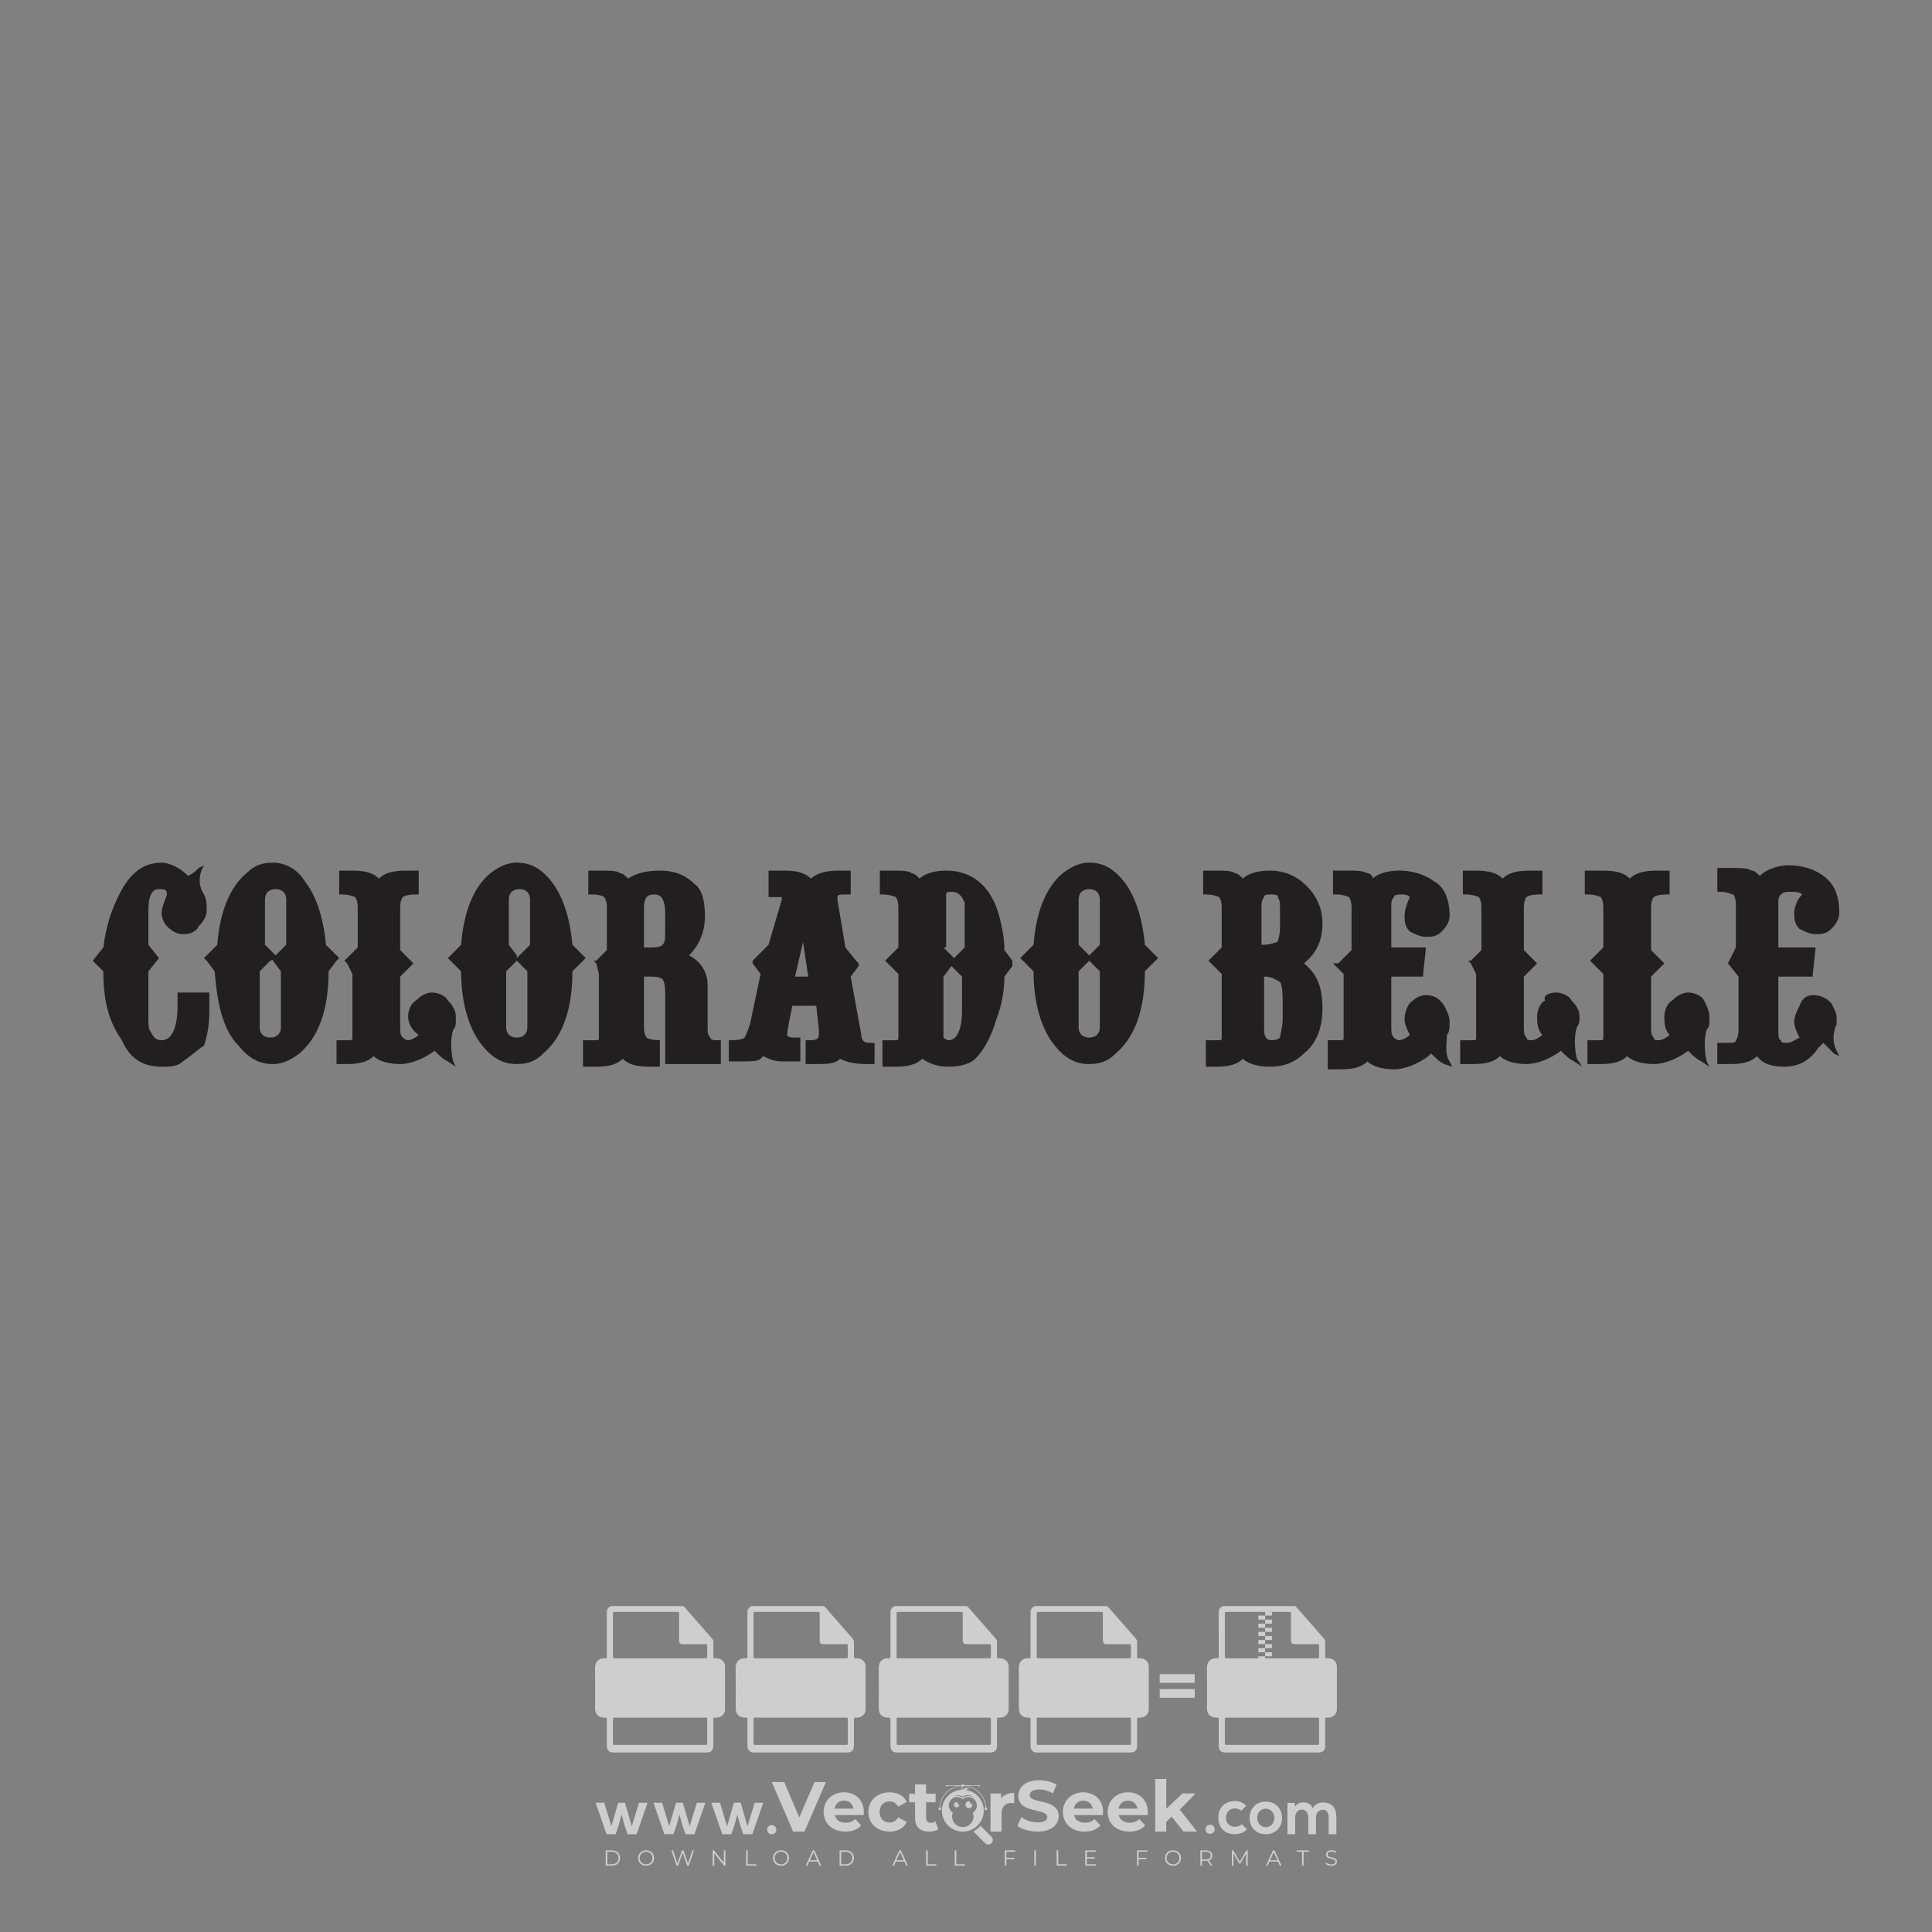 <?xml version="1.0" encoding="iso-8859-1"?>
<!-- Generator: Adobe Illustrator 24.3.0, SVG Export Plug-In . SVG Version: 6.00 Build 0)  -->
<svg version="1.1" id="Layer_1" xmlns="http://www.w3.org/2000/svg" xmlns:xlink="http://www.w3.org/1999/xlink" x="0px" y="0px"
	 viewBox="0 0 500 500" style="enable-background:new 0 0 500 500;" xml:space="preserve">
<rect x="0" y="0" width="500" height="500" fill="#808080" stroke="none"/>
<g id="watermark_1_">
	<g>
		<g id="watermark" style="opacity:0.61;">
			<g>
				<g>
					<g>
						<g>
							<polygon style="fill:#FFFFFF;" points="213.765,461.172 208.204,474.017 205.268,474.017 199.726,461.172 202.938,461.172 
								206.846,470.347 210.81,461.172 							"/>
						</g>
						<g>
							<path style="fill:#FFFFFF;" d="M223.507,469.741h-7.469c0.275,1.23,1.321,1.982,2.826,1.982c1.046,0,1.798-0.312,2.477-0.954
								l1.523,1.651c-0.917,1.046-2.294,1.597-4.074,1.597c-3.413,0-5.634-2.147-5.634-5.083c0-2.954,2.257-5.083,5.267-5.083
								c2.899,0,5.138,1.945,5.138,5.12C223.562,469.191,223.526,469.503,223.507,469.741 M216.002,468.071h4.863
								c-0.202-1.248-1.138-2.055-2.422-2.055C217.139,466.016,216.204,466.805,216.002,468.071"/>
						</g>
						<g>
							<path style="fill:#FFFFFF;" d="M224.735,468.934c0-2.973,2.294-5.083,5.505-5.083c2.074,0,3.707,0.899,4.423,2.514
								l-2.22,1.193c-0.532-0.936-1.321-1.358-2.221-1.358c-1.45,0-2.587,1.009-2.587,2.734c0,1.725,1.138,2.734,2.587,2.734
								c0.899,0,1.688-0.404,2.221-1.358l2.22,1.211c-0.716,1.578-2.349,2.495-4.423,2.495
								C227.029,474.017,224.735,471.907,224.735,468.934"/>
						</g>
						<g>
							<path style="fill:#FFFFFF;" d="M242.828,473.393c-0.587,0.422-1.45,0.624-2.331,0.624c-2.33,0-3.688-1.193-3.688-3.542
								v-4.055h-1.523v-2.202h1.523v-2.404h2.863v2.404h2.459v2.202h-2.459v4.019c0,0.844,0.458,1.303,1.229,1.303
								c0.422,0,0.844-0.128,1.156-0.367L242.828,473.393z"/>
						</g>
					</g>
					<g>
						<path style="fill:#FFFFFF;" d="M262.474,463.997v2.643c-0.238-0.018-0.422-0.037-0.642-0.037
							c-1.578,0-2.624,0.862-2.624,2.753v4.661h-2.863v-9.873h2.734v1.303C259.776,464.493,260.951,463.997,262.474,463.997"/>
					</g>
					<g>
						<path style="fill:#FFFFFF;" d="M263.299,472.53l1.009-2.239c1.083,0.789,2.697,1.339,4.239,1.339
							c1.762,0,2.477-0.587,2.477-1.376c0-2.404-7.469-0.752-7.469-5.524c0-2.184,1.762-4,5.413-4c1.615,0,3.267,0.385,4.459,1.138
							l-0.918,2.257c-1.193-0.679-2.422-1.009-3.56-1.009c-1.761,0-2.44,0.66-2.44,1.468c0,2.367,7.468,0.734,7.468,5.45
							c0,2.147-1.78,3.982-5.45,3.982C266.492,474.017,264.437,473.411,263.299,472.53"/>
					</g>
					<g>
						<path style="fill:#FFFFFF;" d="M285.428,469.741h-7.469c0.275,1.23,1.321,1.982,2.826,1.982c1.046,0,1.798-0.312,2.477-0.954
							l1.523,1.651c-0.918,1.046-2.294,1.597-4.074,1.597c-3.413,0-5.634-2.147-5.634-5.083c0-2.954,2.257-5.083,5.267-5.083
							c2.9,0,5.138,1.945,5.138,5.12C285.484,469.191,285.447,469.503,285.428,469.741 M277.923,468.071h4.863
							c-0.202-1.248-1.138-2.055-2.422-2.055C279.061,466.016,278.125,466.805,277.923,468.071"/>
					</g>
					<g>
						<path style="fill:#FFFFFF;" d="M297.007,469.741h-7.469c0.275,1.23,1.321,1.982,2.826,1.982c1.046,0,1.798-0.312,2.477-0.954
							l1.523,1.651c-0.918,1.046-2.294,1.597-4.074,1.597c-3.413,0-5.634-2.147-5.634-5.083c0-2.954,2.257-5.083,5.267-5.083
							c2.899,0,5.138,1.945,5.138,5.12C297.062,469.191,297.025,469.503,297.007,469.741 M289.501,468.071h4.863
							c-0.202-1.248-1.138-2.055-2.422-2.055C290.639,466.016,289.703,466.805,289.501,468.071"/>
					</g>
					<g>
						<polygon style="fill:#FFFFFF;" points="303.208,470.145 301.831,471.503 301.831,474.017 298.969,474.017 298.969,460.401 
							301.831,460.401 301.831,468.108 306.016,464.144 309.429,464.144 305.318,468.328 309.796,474.017 306.327,474.017 						"/>
					</g>
					<g>
						<path style="fill:#FFFFFF;" d="M256.601,475.359L256.601,475.359l-2.86-2.86c-0.435,0.508-0.953,0.943-1.534,1.284
							c-0.092,0.069-0.186,0.136-0.283,0.199l3.027,3.027c0.456,0.456,1.195,0.456,1.65,0
							C257.057,476.554,257.057,475.815,256.601,475.359"/>
					</g>
					<g>
						<path style="fill:#FFFFFF;" d="M249.984,463.244c0.221-0.173,0.495-0.281,0.797-0.281c0.042,0,0.083,0.002,0.124,0.006
							c-0.214-0.156-0.478-0.249-0.764-0.249c-0.395,0-0.744,0.18-0.981,0.458c-0.051,0-0.1,0.006-0.151,0.008
							c0.039-0.077,0.064-0.162,0.064-0.255c0-0.234-0.143-0.434-0.346-0.519c0.087,0.126,0.138,0.279,0.138,0.445
							c0,0.122-0.031,0.237-0.081,0.341c-2.811,0.201-5.03,2.539-5.03,5.4c0,2.993,2.426,5.42,5.42,5.42
							c2.993,0,5.42-2.426,5.42-5.42C254.595,465.879,252.593,463.635,249.984,463.244 M247.983,464.656
							c0.435,0,0.844,0.112,1.199,0.309c0.374-0.245,0.82-0.387,1.299-0.387c0.711,0,1.348,0.312,1.784,0.806
							c-0.435-0.379-1.004-0.61-1.627-0.61c-0.449,0-0.87,0.12-1.234,0.329c-0.079,0.046-0.156,0.096-0.229,0.15
							c-0.065-0.048-0.133-0.093-0.204-0.134c-0.369-0.219-0.8-0.344-1.26-0.344c-0.3,0-0.588,0.054-0.854,0.152
							C247.196,464.754,247.578,464.656,247.983,464.656 M251.772,469.098c0.115,0.305,0.181,0.634,0.181,0.979
							c0,1.534-1.244,2.777-2.778,2.777c-1.534,0-2.777-1.243-2.777-2.777c0-0.345,0.066-0.674,0.181-0.979
							c-0.62-0.382-1.035-1.064-1.035-1.846c0-1.197,0.971-2.168,2.168-2.168c0.565,0,1.078,0.218,1.463,0.572
							c0.386-0.354,0.899-0.572,1.464-0.572c1.197,0,2.168,0.971,2.168,2.168C252.807,468.034,252.392,468.716,251.772,469.098"/>
					</g>
					<g>
						<path style="fill:#FFFFFF;" d="M251.666,467.061c0,0.497-0.404,0.901-0.901,0.901c-0.497,0-0.901-0.404-0.901-0.901
							s0.404-0.901,0.901-0.901c0.101,0,0.197,0.017,0.287,0.047c-0.03,0.062-0.045,0.132-0.045,0.204
							c0,0.273,0.221,0.494,0.494,0.494c0.05,0,0.099-0.008,0.146-0.022C251.66,466.941,251.666,467,251.666,467.061"/>
					</g>
					<g>
						<path style="fill:#FFFFFF;" d="M248.255,467.061c0,0.376-0.305,0.681-0.681,0.681c-0.376,0-0.681-0.305-0.681-0.681
							s0.305-0.681,0.681-0.681c0.076,0,0.149,0.013,0.217,0.035c-0.023,0.047-0.034,0.1-0.034,0.155
							c0,0.206,0.167,0.374,0.374,0.374c0.038,0,0.075-0.006,0.11-0.017C248.25,466.97,248.255,467.015,248.255,467.061"/>
					</g>
					<g>
						<g>
							<g>
								<rect x="242.908" y="467.83" style="fill:#FFFFFF;" width="0.616" height="0.616"/>
							</g>
							<g>
								<rect x="254.827" y="467.83" style="fill:#FFFFFF;" width="0.616" height="0.616"/>
							</g>
							<g>
								<path style="fill:#FFFFFF;" d="M255.205,468.082h-0.14c0-3.248-2.642-5.89-5.89-5.89c-3.248,0-5.89,2.642-5.89,5.89h-0.14
									c0-1.611,0.627-3.125,1.766-4.264c1.139-1.139,2.653-1.766,4.264-1.766c1.611,0,3.125,0.627,4.264,1.766
									C254.578,464.957,255.205,466.471,255.205,468.082"/>
							</g>
						</g>
						<g>
							<rect x="248.868" y="461.814" style="fill:#FFFFFF;" width="0.616" height="0.616"/>
						</g>
						<g>
							<rect x="244.95" y="462.052" style="fill:#FFFFFF;" width="8.45" height="0.14"/>
						</g>
						<g>
							<path style="fill:#FFFFFF;" d="M245.174,462.15c0,0.108-0.088,0.196-0.196,0.196c-0.108,0-0.196-0.088-0.196-0.196
								c0-0.108,0.088-0.196,0.196-0.196C245.086,461.954,245.174,462.042,245.174,462.15"/>
						</g>
						<g>
							<path style="fill:#FFFFFF;" d="M253.596,462.15c0,0.108-0.088,0.196-0.196,0.196c-0.108,0-0.196-0.088-0.196-0.196
								c0-0.108,0.088-0.196,0.196-0.196C253.509,461.954,253.596,462.042,253.596,462.15"/>
						</g>
					</g>
				</g>
				<g>
					<path style="fill:#FFFFFF;" d="M314.356,473.409c0,1.559-2.364,1.559-2.364,0C311.993,471.851,314.356,471.851,314.356,473.409
						z"/>
				</g>
				<g>
					<g>
						<g>
							<path style="fill:#FFFFFF;" d="M161.739,466.549l1.772,6.088l1.855-6.088h2.215l-2.823,8.14h-2.33l-0.837-2.396l-0.722-2.708
								l-0.722,2.708l-0.837,2.396h-2.33l-2.839-8.14h2.231l1.855,6.088l1.756-6.088H161.739z"/>
						</g>
						<g>
							<path style="fill:#FFFFFF;" d="M176.713,466.549l1.772,6.088l1.855-6.088h2.215l-2.823,8.14h-2.33l-0.837-2.396l-0.722-2.708
								l-0.722,2.708l-0.837,2.396h-2.33l-2.839-8.14h2.231l1.855,6.088l1.756-6.088H176.713z"/>
						</g>
						<g>
							<path style="fill:#FFFFFF;" d="M191.687,466.549l1.772,6.088l1.855-6.088h2.215l-2.823,8.14h-2.33l-0.837-2.396l-0.722-2.708
								l-0.722,2.708l-0.837,2.396h-2.33l-2.839-8.14h2.231l1.855,6.088l1.756-6.088H191.687z"/>
						</g>
					</g>
					<g>
						<path style="fill:#FFFFFF;" d="M200.908,473.52c0,1.559-2.364,1.559-2.364,0C198.545,471.962,200.908,471.962,200.908,473.52z
							"/>
					</g>
					<g>
						<path style="fill:#FFFFFF;" d="M322.71,473.409c-0.935,0.919-1.919,1.28-3.117,1.28c-2.346,0-4.3-1.411-4.3-4.282
							s1.953-4.284,4.3-4.284c1.149,0,2.035,0.329,2.921,1.199l-1.264,1.329c-0.476-0.428-1.066-0.64-1.623-0.64
							c-1.346,0-2.33,0.985-2.33,2.396c0,1.542,1.05,2.362,2.297,2.362c0.64,0,1.28-0.18,1.772-0.672L322.71,473.409z"/>
					</g>
					<g>
						<path style="fill:#FFFFFF;" d="M331.805,470.472c0,2.33-1.591,4.217-4.217,4.217c-2.626,0-4.201-1.887-4.201-4.217
							c0-2.314,1.609-4.217,4.185-4.217C330.149,466.255,331.805,468.158,331.805,470.472z M325.389,470.472
							c0,1.231,0.739,2.38,2.199,2.38c1.46,0,2.199-1.149,2.199-2.38c0-1.215-0.854-2.396-2.199-2.396
							C326.144,468.077,325.389,469.258,325.389,470.472z"/>
					</g>
					<g>
						<path style="fill:#FFFFFF;" d="M338.572,474.689v-4.332c0-1.068-0.559-2.035-1.658-2.035c-1.082,0-1.722,0.967-1.722,2.035
							v4.332h-2.003v-8.107h1.855l0.148,0.985c0.426-0.82,1.362-1.116,2.133-1.116c0.969,0,1.937,0.394,2.396,1.51
							c0.723-1.149,1.658-1.478,2.708-1.478c2.297,0,3.43,1.412,3.43,3.84v4.365h-2.003v-4.365c0-1.066-0.442-1.97-1.526-1.97
							c-1.082,0-1.756,0.935-1.756,2.003v4.332H338.572z"/>
					</g>
				</g>
			</g>
		</g>
		<g style="opacity:0.61;">
			<g>
				<g>
					<path style="fill:#FFFFFF;" d="M345.988,431.299c-0.006-1.224-0.959-2.121-2.189-2.14c-0.924-0.014-0.832,0.12-0.834-0.867
						c-0.003-1.097-0.007-2.194,0.003-3.292c0.003-0.379-0.112-0.691-0.362-0.976c-2.342-2.668-4.678-5.342-7.019-8.011
						c-0.12-0.137-0.275-0.244-0.414-0.366c-6.214,0-12.427,0-18.641,0c-0.794,0.293-1.14,0.868-1.138,1.709
						c0.01,3.748,0.004,7.496,0.004,11.243c0,0.556-0.003,0.589-0.55,0.551c-1.497-0.102-2.516,0.986-2.497,2.492
						c0.044,3.476,0.013,6.953,0.014,10.429c0.001,1.58,0.867,2.443,2.45,2.449c0.582,0.002,0.582,0.002,0.582,0.6
						c0,2.219-0.001,4.438,0.001,6.657c0.001,1.192,0.58,1.771,1.768,1.771c8.013,0.001,16.027,0.001,24.04,0
						c1.168,0,1.755-0.583,1.757-1.745c0.002-2.256,0-4.512,0.001-6.768c0-0.512,0.002-0.511,0.52-0.515
						c0.271-0.002,0.541,0.008,0.809-0.058c0.996-0.246,1.69-1.044,1.694-2.069C346.003,438.696,346.005,434.997,345.988,431.299z
						 M317.537,417.162c5.337,0,10.674,0,16.01,0c0.548,0,0.554,0.007,0.554,0.561c0.001,2.243-0.001,4.486,0.001,6.73
						c0.001,0.811,0.249,1.059,1.06,1.059c1.91,0.001,3.821,0,5.731,0.001c0.458,0,0.479,0.021,0.481,0.483
						c0.003,0.887,0.002,1.775,0,2.662c-0.001,0.477-0.024,0.498-0.504,0.499c-3.895,0.001-7.79,0-11.684,0
						c-3.882,0-7.765,0-11.647,0c-0.55,0-0.552-0.001-0.552-0.561c-0.001-3.624-0.001-7.247,0-10.871
						C316.987,417.166,316.991,417.162,317.537,417.162z M340.822,451.579c-3.883,0.001-7.766,0-11.65,0c-3.871,0-7.742,0-11.613,0
						c-0.572,0-0.574-0.002-0.574-0.579c-0.001-1.997-0.001-3.994,0.001-5.991c0-0.464,0.023-0.486,0.478-0.487
						c7.803-0.001,15.607-0.001,23.41,0c0.478,0,0.499,0.02,0.499,0.503c0.002,1.997,0.001,3.994,0,5.991
						C341.375,451.574,341.37,451.579,340.822,451.579z"/>
				</g>
				<g>
					<g>
						<rect x="327.418" y="417.053" style="fill:#FFFFFF;" width="1.757" height="1.054"/>
					</g>
					<g>
						<rect x="325.662" y="418.107" style="fill:#FFFFFF;" width="1.757" height="1.054"/>
					</g>
					<g>
						<rect x="327.418" y="419.161" style="fill:#FFFFFF;" width="1.757" height="1.054"/>
					</g>
					<g>
						<rect x="325.662" y="420.215" style="fill:#FFFFFF;" width="1.757" height="1.054"/>
					</g>
					<g>
						<rect x="327.418" y="421.269" style="fill:#FFFFFF;" width="1.757" height="1.054"/>
					</g>
					<g>
						<rect x="325.662" y="422.323" style="fill:#FFFFFF;" width="1.757" height="1.054"/>
					</g>
					<g>
						<rect x="327.418" y="423.378" style="fill:#FFFFFF;" width="1.757" height="1.054"/>
					</g>
					<g>
						<rect x="325.662" y="424.432" style="fill:#FFFFFF;" width="1.757" height="1.054"/>
					</g>
					<g>
						<rect x="327.418" y="425.486" style="fill:#FFFFFF;" width="1.757" height="1.054"/>
					</g>
					<g>
						<rect x="325.662" y="426.54" style="fill:#FFFFFF;" width="1.757" height="1.054"/>
					</g>
					<g>
						<rect x="327.418" y="427.594" style="fill:#FFFFFF;" width="1.757" height="1.054"/>
					</g>
					<g>
						<rect x="325.662" y="428.648" style="fill:#FFFFFF;" width="1.757" height="1.054"/>
					</g>
				</g>
			</g>
			<g>
				<path style="fill:#FFFFFF;" d="M187.637,431.299c-0.006-1.224-0.959-2.121-2.189-2.14c-0.924-0.014-0.832,0.12-0.834-0.867
					c-0.003-1.097-0.007-2.194,0.003-3.292c0.003-0.379-0.112-0.691-0.362-0.976c-2.342-2.668-4.678-5.342-7.019-8.011
					c-0.12-0.137-0.275-0.244-0.414-0.366c-6.214,0-12.427,0-18.641,0c-0.794,0.293-1.14,0.868-1.138,1.709
					c0.01,3.748,0.004,7.496,0.004,11.243c0,0.556-0.003,0.589-0.55,0.551c-1.497-0.102-2.516,0.986-2.497,2.492
					c0.044,3.476,0.013,6.953,0.014,10.429c0.001,1.58,0.867,2.443,2.45,2.449c0.582,0.002,0.582,0.002,0.582,0.6
					c0,2.219-0.001,4.438,0.001,6.657c0.001,1.192,0.58,1.771,1.768,1.771c8.013,0.001,16.027,0.001,24.04,0
					c1.168,0,1.755-0.583,1.757-1.745c0.002-2.256,0-4.512,0.001-6.768c0-0.512,0.002-0.511,0.52-0.515
					c0.271-0.002,0.541,0.008,0.809-0.058c0.996-0.246,1.69-1.044,1.694-2.069C187.652,438.696,187.655,434.997,187.637,431.299z
					 M159.187,417.162c5.337,0,10.674,0,16.01,0c0.548,0,0.554,0.007,0.554,0.561c0.001,2.243-0.001,4.486,0.001,6.73
					c0.001,0.811,0.249,1.059,1.06,1.059c1.91,0.001,3.821,0,5.731,0.001c0.458,0,0.479,0.021,0.481,0.483
					c0.003,0.887,0.002,1.775,0,2.662c-0.001,0.477-0.024,0.498-0.504,0.499c-3.895,0.001-7.79,0-11.684,0
					c-3.882,0-7.765,0-11.647,0c-0.55,0-0.552-0.001-0.552-0.561c-0.001-3.624-0.001-7.247,0-10.871
					C158.636,417.166,158.64,417.162,159.187,417.162z M182.472,451.579c-3.883,0.001-7.766,0-11.65,0c-3.871,0-7.742,0-11.613,0
					c-0.572,0-0.574-0.002-0.574-0.579c-0.001-1.997-0.001-3.994,0.001-5.991c0-0.464,0.023-0.486,0.478-0.487
					c7.803-0.001,15.607-0.001,23.41,0c0.478,0,0.499,0.02,0.499,0.503c0.002,1.997,0.001,3.994,0,5.991
					C183.024,451.574,183.019,451.579,182.472,451.579z"/>
			</g>
			<g>
				<path style="fill:#FFFFFF;" d="M159.779,440.669v-7.897h2.779c0.375,0,0.726,0.061,1.053,0.182
					c0.327,0.121,0.612,0.292,0.855,0.513c0.242,0.221,0.434,0.483,0.573,0.789c0.14,0.305,0.21,0.642,0.21,1.009
					c0,0.375-0.07,0.715-0.21,1.02c-0.14,0.305-0.331,0.568-0.573,0.789c-0.243,0.221-0.528,0.392-0.855,0.513
					c-0.327,0.121-0.678,0.182-1.053,0.182h-1.29v2.901H159.779z M162.58,436.356c0.39,0,0.684-0.111,0.882-0.331
					c0.199-0.22,0.298-0.474,0.298-0.761c0-0.14-0.024-0.276-0.072-0.408c-0.048-0.132-0.121-0.248-0.221-0.347
					c-0.099-0.099-0.223-0.178-0.37-0.237c-0.147-0.059-0.32-0.089-0.518-0.089h-1.312v2.173H162.58z"/>
				<path style="fill:#FFFFFF;" d="M166.308,432.771h1.731l3.177,5.294h0.088l-0.088-1.522v-3.772h1.478v7.897h-1.566l-3.353-5.592
					h-0.088l0.088,1.522v4.07h-1.467V432.771z"/>
				<path style="fill:#FFFFFF;" d="M177.922,436.334h3.872c0.022,0.089,0.04,0.195,0.055,0.32c0.014,0.125,0.022,0.25,0.022,0.375
					c0,0.507-0.077,0.985-0.231,1.434c-0.154,0.449-0.397,0.849-0.728,1.202c-0.353,0.375-0.776,0.666-1.268,0.871
					c-0.493,0.206-1.055,0.309-1.688,0.309c-0.574,0-1.114-0.103-1.622-0.309c-0.507-0.206-0.948-0.492-1.323-0.86
					c-0.375-0.367-0.673-0.803-0.894-1.307c-0.221-0.504-0.331-1.053-0.331-1.649c0-0.595,0.11-1.145,0.331-1.649
					c0.221-0.504,0.518-0.939,0.894-1.307c0.375-0.367,0.816-0.654,1.323-0.86c0.507-0.206,1.048-0.309,1.622-0.309
					c0.64,0,1.211,0.11,1.715,0.331c0.504,0.221,0.935,0.526,1.296,0.915l-1.025,1.004c-0.258-0.272-0.544-0.48-0.861-0.623
					c-0.316-0.143-0.695-0.215-1.136-0.215c-0.361,0-0.703,0.065-1.026,0.193c-0.324,0.129-0.607,0.311-0.85,0.546
					c-0.242,0.235-0.436,0.52-0.579,0.855c-0.143,0.335-0.215,0.708-0.215,1.119c0,0.412,0.072,0.785,0.215,1.12
					c0.143,0.335,0.338,0.62,0.584,0.855c0.246,0.235,0.531,0.418,0.855,0.546c0.323,0.129,0.669,0.193,1.037,0.193
					c0.419,0,0.773-0.061,1.064-0.182c0.29-0.121,0.538-0.278,0.744-0.469c0.148-0.132,0.275-0.3,0.381-0.502
					c0.106-0.202,0.189-0.428,0.248-0.678h-2.482V436.334z"/>
			</g>
			<g>
				<path style="fill:#FFFFFF;" d="M224.019,431.299c-0.006-1.224-0.959-2.121-2.189-2.14c-0.924-0.014-0.832,0.12-0.834-0.867
					c-0.003-1.097-0.007-2.194,0.003-3.292c0.003-0.379-0.112-0.691-0.362-0.976c-2.342-2.668-4.678-5.342-7.019-8.011
					c-0.12-0.137-0.275-0.244-0.414-0.366c-6.214,0-12.427,0-18.641,0c-0.794,0.293-1.14,0.868-1.138,1.709
					c0.01,3.748,0.004,7.496,0.004,11.243c0,0.556-0.003,0.589-0.55,0.551c-1.497-0.102-2.516,0.986-2.497,2.492
					c0.044,3.476,0.013,6.953,0.014,10.429c0.001,1.58,0.867,2.443,2.45,2.449c0.582,0.002,0.582,0.002,0.582,0.6
					c0,2.219-0.001,4.438,0.001,6.657c0.001,1.192,0.58,1.771,1.768,1.771c8.013,0.001,16.027,0.001,24.04,0
					c1.168,0,1.755-0.583,1.757-1.745c0.002-2.256,0-4.512,0.001-6.768c0-0.512,0.002-0.511,0.52-0.515
					c0.271-0.002,0.541,0.008,0.809-0.058c0.997-0.246,1.69-1.044,1.694-2.069C224.034,438.696,224.036,434.997,224.019,431.299z
					 M195.568,417.162c5.337,0,10.674,0,16.01,0c0.548,0,0.554,0.007,0.554,0.561c0.001,2.243-0.001,4.486,0.001,6.73
					c0.001,0.811,0.249,1.059,1.06,1.059c1.91,0.001,3.821,0,5.731,0.001c0.458,0,0.479,0.021,0.481,0.483
					c0.003,0.887,0.002,1.775,0,2.662c-0.001,0.477-0.024,0.498-0.504,0.499c-3.895,0.001-7.79,0-11.684,0
					c-3.882,0-7.765,0-11.647,0c-0.55,0-0.552-0.001-0.552-0.561c-0.001-3.624-0.001-7.247,0-10.871
					C195.018,417.166,195.022,417.162,195.568,417.162z M218.854,451.579c-3.883,0.001-7.766,0-11.65,0c-3.871,0-7.742,0-11.613,0
					c-0.572,0-0.574-0.002-0.574-0.579c-0.001-1.997-0.001-3.994,0.001-5.991c0-0.464,0.023-0.486,0.478-0.487
					c7.803-0.001,15.607-0.001,23.41,0c0.478,0,0.499,0.02,0.499,0.503c0.002,1.997,0.001,3.994,0,5.991
					C219.406,451.574,219.401,451.579,218.854,451.579z"/>
			</g>
			<g>
				<path style="fill:#FFFFFF;" d="M205.111,432.771h1.699l2.967,7.897h-1.644l-0.651-1.886h-3.044l-0.651,1.886h-1.643
					L205.111,432.771z M206.997,437.415l-0.706-1.974l-0.287-0.96h-0.088l-0.287,0.96l-0.706,1.974H206.997z"/>
				<path style="fill:#FFFFFF;" d="M211.331,434.536c-0.125,0-0.245-0.024-0.359-0.072c-0.114-0.048-0.213-0.114-0.298-0.199
					c-0.084-0.084-0.151-0.182-0.198-0.292c-0.048-0.11-0.072-0.232-0.072-0.364s0.024-0.254,0.072-0.364
					c0.048-0.11,0.114-0.208,0.198-0.292c0.084-0.084,0.184-0.151,0.298-0.198c0.114-0.048,0.233-0.072,0.359-0.072
					c0.257,0,0.478,0.09,0.662,0.27c0.184,0.181,0.276,0.399,0.276,0.656s-0.092,0.476-0.276,0.656
					C211.809,434.446,211.589,434.536,211.331,434.536z M210.615,440.669v-5.404h1.445v5.404H210.615z"/>
			</g>
			<g>
				<path style="fill:#FFFFFF;" d="M261.044,431.299c-0.006-1.224-0.959-2.121-2.189-2.14c-0.924-0.014-0.832,0.12-0.834-0.867
					c-0.003-1.097-0.007-2.194,0.003-3.292c0.003-0.379-0.112-0.691-0.362-0.976c-2.342-2.668-4.678-5.342-7.019-8.011
					c-0.12-0.137-0.275-0.244-0.414-0.366c-6.214,0-12.427,0-18.641,0c-0.794,0.293-1.14,0.868-1.138,1.709
					c0.01,3.748,0.004,7.496,0.004,11.243c0,0.556-0.003,0.589-0.55,0.551c-1.497-0.102-2.516,0.986-2.497,2.492
					c0.044,3.476,0.013,6.953,0.014,10.429c0.001,1.58,0.867,2.443,2.45,2.449c0.582,0.002,0.582,0.002,0.582,0.6
					c0,2.219-0.001,4.438,0.001,6.657c0.001,1.192,0.58,1.771,1.768,1.771c8.013,0.001,16.027,0.001,24.04,0
					c1.168,0,1.755-0.583,1.757-1.745c0.002-2.256,0-4.512,0.001-6.768c0-0.512,0.002-0.511,0.52-0.515
					c0.271-0.002,0.541,0.008,0.809-0.058c0.996-0.246,1.69-1.044,1.694-2.069C261.059,438.696,261.061,434.997,261.044,431.299z
					 M232.593,417.162c5.337,0,10.674,0,16.01,0c0.548,0,0.554,0.007,0.554,0.561c0.001,2.243-0.001,4.486,0.001,6.73
					c0.001,0.811,0.249,1.059,1.06,1.059c1.91,0.001,3.821,0,5.731,0.001c0.458,0,0.479,0.021,0.481,0.483
					c0.003,0.887,0.002,1.775,0,2.662c-0.001,0.477-0.024,0.498-0.504,0.499c-3.895,0.001-7.79,0-11.684,0
					c-3.882,0-7.765,0-11.647,0c-0.55,0-0.552-0.001-0.552-0.561c-0.001-3.624-0.001-7.247,0-10.871
					C232.042,417.166,232.047,417.162,232.593,417.162z M255.878,451.579c-3.883,0.001-7.766,0-11.65,0c-3.871,0-7.742,0-11.613,0
					c-0.572,0-0.574-0.002-0.574-0.579c-0.001-1.997-0.001-3.994,0.001-5.991c0-0.464,0.023-0.486,0.478-0.487
					c7.803-0.001,15.607-0.001,23.41,0c0.478,0,0.499,0.02,0.499,0.503c0.002,1.997,0.001,3.994,0,5.991
					C256.431,451.574,256.426,451.579,255.878,451.579z"/>
			</g>
			<g>
				<path style="fill:#FFFFFF;" d="M236.361,440.845c-0.338,0-0.662-0.048-0.971-0.143c-0.309-0.095-0.592-0.239-0.849-0.43
					c-0.257-0.191-0.481-0.425-0.673-0.7c-0.191-0.276-0.342-0.597-0.452-0.965l1.401-0.551c0.103,0.397,0.283,0.726,0.54,0.987
					c0.257,0.261,0.596,0.392,1.015,0.392c0.154,0,0.303-0.02,0.447-0.061c0.143-0.04,0.272-0.099,0.386-0.176
					s0.204-0.175,0.27-0.292c0.066-0.118,0.099-0.254,0.099-0.408c0-0.147-0.026-0.279-0.077-0.397
					c-0.051-0.117-0.138-0.227-0.259-0.331c-0.121-0.103-0.28-0.202-0.475-0.298c-0.195-0.095-0.435-0.195-0.722-0.298l-0.485-0.176
					c-0.213-0.073-0.429-0.173-0.645-0.298c-0.217-0.125-0.413-0.276-0.59-0.452c-0.177-0.176-0.322-0.384-0.436-0.623
					c-0.114-0.239-0.171-0.509-0.171-0.81c0-0.309,0.06-0.597,0.182-0.866c0.121-0.268,0.294-0.503,0.518-0.706
					c0.224-0.202,0.492-0.36,0.805-0.474s0.66-0.171,1.042-0.171c0.397,0,0.74,0.053,1.031,0.16
					c0.291,0.107,0.537,0.243,0.739,0.408c0.202,0.165,0.366,0.348,0.491,0.546c0.125,0.199,0.217,0.386,0.276,0.563l-1.312,0.551
					c-0.074-0.221-0.208-0.419-0.402-0.596c-0.195-0.176-0.462-0.265-0.8-0.265c-0.324,0-0.592,0.075-0.805,0.226
					c-0.213,0.151-0.32,0.348-0.32,0.59c0,0.235,0.103,0.436,0.309,0.601c0.206,0.165,0.533,0.325,0.982,0.48l0.497,0.165
					c0.316,0.111,0.605,0.237,0.866,0.381c0.261,0.143,0.485,0.314,0.673,0.513c0.187,0.199,0.331,0.425,0.43,0.678
					c0.1,0.254,0.149,0.546,0.149,0.877c0,0.412-0.083,0.767-0.248,1.064c-0.165,0.298-0.377,0.542-0.634,0.734
					c-0.258,0.191-0.548,0.335-0.872,0.43C236.986,440.797,236.67,440.845,236.361,440.845z"/>
				<path style="fill:#FFFFFF;" d="M239.516,432.771h1.61l1.633,4.754l0.287,1.015h0.088l0.309-1.015l1.699-4.754h1.61l-2.879,7.897
					h-1.566L239.516,432.771z"/>
				<path style="fill:#FFFFFF;" d="M251.097,436.334h3.871c0.022,0.089,0.04,0.195,0.055,0.32c0.015,0.125,0.023,0.25,0.023,0.375
					c0,0.507-0.078,0.985-0.232,1.434c-0.154,0.449-0.397,0.849-0.728,1.202c-0.353,0.375-0.775,0.666-1.268,0.871
					c-0.493,0.206-1.055,0.309-1.688,0.309c-0.574,0-1.114-0.103-1.621-0.309c-0.507-0.206-0.949-0.492-1.324-0.86
					c-0.375-0.367-0.673-0.803-0.894-1.307c-0.22-0.504-0.331-1.053-0.331-1.649c0-0.595,0.11-1.145,0.331-1.649
					c0.221-0.504,0.518-0.939,0.894-1.307c0.375-0.367,0.816-0.654,1.324-0.86c0.507-0.206,1.047-0.309,1.621-0.309
					c0.64,0,1.211,0.11,1.715,0.331c0.504,0.221,0.936,0.526,1.296,0.915l-1.026,1.004c-0.257-0.272-0.544-0.48-0.861-0.623
					c-0.316-0.143-0.694-0.215-1.136-0.215c-0.36,0-0.702,0.065-1.026,0.193c-0.323,0.129-0.607,0.311-0.849,0.546
					c-0.243,0.235-0.436,0.52-0.579,0.855c-0.143,0.335-0.215,0.708-0.215,1.119c0,0.412,0.072,0.785,0.215,1.12
					c0.143,0.335,0.338,0.62,0.585,0.855c0.246,0.235,0.531,0.418,0.854,0.546c0.324,0.129,0.669,0.193,1.037,0.193
					c0.419,0,0.774-0.061,1.064-0.182c0.29-0.121,0.539-0.278,0.745-0.469c0.147-0.132,0.274-0.3,0.38-0.502
					c0.107-0.202,0.189-0.428,0.248-0.678h-2.482V436.334z"/>
			</g>
			<g>
				<path style="fill:#FFFFFF;" d="M297.3,431.299c-0.006-1.224-0.959-2.121-2.189-2.14c-0.924-0.014-0.832,0.12-0.834-0.867
					c-0.003-1.097-0.007-2.194,0.003-3.292c0.003-0.379-0.112-0.691-0.362-0.976c-2.342-2.668-4.678-5.342-7.019-8.011
					c-0.12-0.137-0.275-0.244-0.414-0.366c-6.214,0-12.427,0-18.641,0c-0.794,0.293-1.14,0.868-1.138,1.709
					c0.01,3.748,0.004,7.496,0.004,11.243c0,0.556-0.003,0.589-0.55,0.551c-1.497-0.102-2.516,0.986-2.497,2.492
					c0.044,3.476,0.013,6.953,0.014,10.429c0.001,1.58,0.867,2.443,2.45,2.449c0.582,0.002,0.582,0.002,0.582,0.6
					c0,2.219-0.001,4.438,0.001,6.657c0.001,1.192,0.58,1.771,1.768,1.771c8.013,0.001,16.027,0.001,24.04,0
					c1.168,0,1.755-0.583,1.757-1.745c0.002-2.256,0-4.512,0.001-6.768c0-0.512,0.002-0.511,0.52-0.515
					c0.271-0.002,0.541,0.008,0.809-0.058c0.996-0.246,1.69-1.044,1.694-2.069C297.315,438.696,297.318,434.997,297.3,431.299z
					 M268.85,417.162c5.337,0,10.674,0,16.01,0c0.548,0,0.554,0.007,0.554,0.561c0.001,2.243-0.001,4.486,0.001,6.73
					c0.001,0.811,0.249,1.059,1.06,1.059c1.91,0.001,3.821,0,5.731,0.001c0.458,0,0.479,0.021,0.481,0.483
					c0.003,0.887,0.002,1.775,0,2.662c-0.001,0.477-0.024,0.498-0.504,0.499c-3.895,0.001-7.79,0-11.684,0
					c-3.882,0-7.765,0-11.647,0c-0.55,0-0.552-0.001-0.552-0.561c-0.001-3.624-0.001-7.247,0-10.871
					C268.299,417.166,268.303,417.162,268.85,417.162z M292.135,451.579c-3.883,0.001-7.766,0-11.65,0c-3.871,0-7.742,0-11.613,0
					c-0.572,0-0.574-0.002-0.574-0.579c-0.001-1.997-0.001-3.994,0.001-5.991c0-0.464,0.023-0.486,0.478-0.487
					c7.803-0.001,15.607-0.001,23.41,0c0.478,0,0.499,0.02,0.499,0.503c0.001,1.997,0.001,3.994,0,5.991
					C292.687,451.574,292.682,451.579,292.135,451.579z"/>
			</g>
			<g>
				<path style="fill:#FFFFFF;" d="M272.966,434.183v1.831h3.165v1.412h-3.165v1.831h3.518v1.412h-5.007v-7.897h5.007v1.412H272.966
					z"/>
				<path style="fill:#FFFFFF;" d="M277.852,440.669v-7.897h2.779c0.375,0,0.726,0.061,1.053,0.182
					c0.327,0.121,0.612,0.292,0.855,0.513c0.243,0.221,0.434,0.483,0.574,0.789c0.14,0.305,0.209,0.642,0.209,1.009
					c0,0.375-0.07,0.715-0.209,1.02c-0.14,0.305-0.331,0.568-0.574,0.789c-0.243,0.221-0.528,0.392-0.855,0.513
					c-0.327,0.121-0.678,0.182-1.053,0.182h-1.29v2.901H277.852z M280.653,436.356c0.389,0,0.684-0.111,0.882-0.331
					c0.199-0.22,0.298-0.474,0.298-0.761c0-0.14-0.024-0.276-0.072-0.408c-0.048-0.132-0.121-0.248-0.221-0.347
					c-0.099-0.099-0.222-0.178-0.37-0.237c-0.147-0.059-0.32-0.089-0.518-0.089h-1.312v2.173H280.653z"/>
				<path style="fill:#FFFFFF;" d="M286.797,440.845c-0.338,0-0.662-0.048-0.971-0.143c-0.309-0.095-0.592-0.239-0.849-0.43
					c-0.257-0.191-0.482-0.425-0.673-0.7c-0.191-0.276-0.342-0.597-0.452-0.965l1.401-0.551c0.103,0.397,0.283,0.726,0.541,0.987
					c0.257,0.261,0.595,0.392,1.015,0.392c0.154,0,0.303-0.02,0.447-0.061c0.143-0.04,0.272-0.099,0.386-0.176
					c0.114-0.077,0.204-0.175,0.27-0.292c0.066-0.118,0.1-0.254,0.1-0.408c0-0.147-0.026-0.279-0.077-0.397
					c-0.051-0.117-0.138-0.227-0.259-0.331c-0.121-0.103-0.279-0.202-0.474-0.298c-0.195-0.095-0.436-0.195-0.723-0.298
					l-0.485-0.176c-0.213-0.073-0.428-0.173-0.645-0.298c-0.217-0.125-0.414-0.276-0.59-0.452c-0.176-0.176-0.322-0.384-0.436-0.623
					c-0.114-0.239-0.171-0.509-0.171-0.81c0-0.309,0.061-0.597,0.182-0.866c0.121-0.268,0.294-0.503,0.518-0.706
					c0.224-0.202,0.493-0.36,0.805-0.474c0.312-0.114,0.66-0.171,1.042-0.171c0.397,0,0.741,0.053,1.031,0.16
					c0.29,0.107,0.537,0.243,0.739,0.408c0.202,0.165,0.365,0.348,0.491,0.546c0.125,0.199,0.217,0.386,0.276,0.563l-1.312,0.551
					c-0.074-0.221-0.208-0.419-0.403-0.596c-0.195-0.176-0.462-0.265-0.799-0.265c-0.324,0-0.592,0.075-0.805,0.226
					c-0.213,0.151-0.32,0.348-0.32,0.59c0,0.235,0.103,0.436,0.309,0.601c0.206,0.165,0.533,0.325,0.982,0.48l0.496,0.165
					c0.316,0.111,0.605,0.237,0.866,0.381c0.261,0.143,0.485,0.314,0.673,0.513c0.187,0.199,0.331,0.425,0.43,0.678
					c0.099,0.254,0.149,0.546,0.149,0.877c0,0.412-0.083,0.767-0.248,1.064c-0.165,0.298-0.377,0.542-0.634,0.734
					c-0.258,0.191-0.548,0.335-0.872,0.43C287.422,440.797,287.105,440.845,286.797,440.845z"/>
			</g>
			<g>
				<path style="fill:#FFFFFF;" d="M321.394,439.168l4.004-4.985h-3.827v-1.412h5.559v1.5l-3.96,4.985h4.004v1.412h-5.779V439.168z"
					/>
				<path style="fill:#FFFFFF;" d="M328.409,432.771h1.489v7.897h-1.489V432.771z"/>
				<path style="fill:#FFFFFF;" d="M331.486,440.669v-7.897h2.779c0.375,0,0.726,0.061,1.053,0.182
					c0.327,0.121,0.612,0.292,0.855,0.513s0.434,0.483,0.574,0.789c0.14,0.305,0.209,0.642,0.209,1.009
					c0,0.375-0.07,0.715-0.209,1.02c-0.14,0.305-0.331,0.568-0.574,0.789c-0.243,0.221-0.528,0.392-0.855,0.513
					c-0.327,0.121-0.678,0.182-1.053,0.182h-1.29v2.901H331.486z M334.288,436.356c0.389,0,0.684-0.111,0.882-0.331
					c0.199-0.22,0.298-0.474,0.298-0.761c0-0.14-0.024-0.276-0.072-0.408c-0.048-0.132-0.121-0.248-0.221-0.347
					c-0.099-0.099-0.222-0.178-0.37-0.237c-0.147-0.059-0.32-0.089-0.518-0.089h-1.312v2.173H334.288z"/>
			</g>
		</g>
		<g style="opacity:0.61;">
			<path style="fill:#FFFFFF;" d="M300.133,433.27h9.067v2.242h-9.067V433.27z M300.133,437.136h9.067v2.243h-9.067V437.136z"/>
		</g>
	</g>
	<g style="opacity:0.61;">
		<path style="fill:#FFFFFF;" d="M156.756,478.878h1.607c1.263,0,2.114,0.812,2.114,1.974c0,1.161-0.851,1.973-2.114,1.973h-1.607
			V478.878z M158.34,482.464c1.049,0,1.725-0.665,1.725-1.612c0-0.947-0.677-1.613-1.725-1.613h-1.167v3.225H158.34z"/>
		<path style="fill:#FFFFFF;" d="M165.139,480.851c0-1.15,0.879-2.007,2.075-2.007c1.184,0,2.069,0.851,2.069,2.007
			c0,1.156-0.885,2.007-2.069,2.007C166.019,482.858,165.139,482.002,165.139,480.851z M168.866,480.851
			c0-0.942-0.705-1.635-1.652-1.635c-0.953,0-1.663,0.693-1.663,1.635c0,0.941,0.71,1.635,1.663,1.635
			C168.162,482.486,168.866,481.793,168.866,480.851z"/>
		<path style="fill:#FFFFFF;" d="M179.596,478.878l-1.331,3.947h-0.44l-1.156-3.366l-1.161,3.366h-0.434l-1.331-3.947h0.429
			l1.139,3.394l1.178-3.394h0.389l1.161,3.411l1.156-3.411H179.596z"/>
		<path style="fill:#FFFFFF;" d="M187.731,478.878v3.947h-0.344l-2.537-3.202v3.202h-0.417v-3.947h0.344l2.543,3.203v-3.203H187.731
			z"/>
		<path style="fill:#FFFFFF;" d="M193.093,478.878h0.417v3.586h2.21v0.361h-2.627V478.878z"/>
		<path style="fill:#FFFFFF;" d="M200.061,480.851c0-1.15,0.879-2.007,2.075-2.007c1.184,0,2.069,0.851,2.069,2.007
			c0,1.156-0.885,2.007-2.069,2.007C200.941,482.858,200.061,482.002,200.061,480.851z M203.788,480.851
			c0-0.942-0.705-1.635-1.652-1.635c-0.953,0-1.663,0.693-1.663,1.635c0,0.941,0.71,1.635,1.663,1.635
			C203.083,482.486,203.788,481.793,203.788,480.851z"/>
		<path style="fill:#FFFFFF;" d="M211.636,481.77h-2.199l-0.474,1.054h-0.434l1.804-3.947h0.412l1.804,3.947h-0.44L211.636,481.77z
			 M211.484,481.432l-0.947-2.12l-0.947,2.12H211.484z"/>
		<path style="fill:#FFFFFF;" d="M217.28,478.878h1.607c1.263,0,2.114,0.812,2.114,1.974c0,1.161-0.851,1.973-2.114,1.973h-1.607
			V478.878z M218.864,482.464c1.049,0,1.725-0.665,1.725-1.612c0-0.947-0.677-1.613-1.725-1.613h-1.167v3.225H218.864z"/>
		<path style="fill:#FFFFFF;" d="M234.041,481.77h-2.199l-0.474,1.054h-0.434l1.804-3.947h0.412l1.804,3.947h-0.44L234.041,481.77z
			 M233.889,481.432l-0.947-2.12l-0.947,2.12H233.889z"/>
		<path style="fill:#FFFFFF;" d="M239.685,478.878h0.417v3.586h2.21v0.361h-2.627V478.878z"/>
		<path style="fill:#FFFFFF;" d="M247.082,478.878h0.417v3.586h2.21v0.361h-2.627V478.878z"/>
		<path style="fill:#FFFFFF;" d="M260.449,479.239v1.551h2.041v0.361h-2.041v1.675h-0.417v-3.947h2.706v0.361H260.449z"/>
		<path style="fill:#FFFFFF;" d="M267.678,478.878h0.417v3.947h-0.417V478.878z"/>
		<path style="fill:#FFFFFF;" d="M273.456,478.878h0.417v3.586h2.21v0.361h-2.627V478.878z"/>
		<path style="fill:#FFFFFF;" d="M283.644,482.464v0.361h-2.791v-3.947h2.706v0.361h-2.289v1.404h2.041v0.355h-2.041v1.466H283.644z
			"/>
		<path style="fill:#FFFFFF;" d="M294.672,479.239v1.551h2.041v0.361h-2.041v1.675h-0.417v-3.947h2.706v0.361H294.672z"/>
		<path style="fill:#FFFFFF;" d="M301.5,480.851c0-1.15,0.879-2.007,2.075-2.007c1.184,0,2.069,0.851,2.069,2.007
			c0,1.156-0.885,2.007-2.069,2.007C302.379,482.858,301.5,482.002,301.5,480.851z M305.226,480.851
			c0-0.942-0.705-1.635-1.652-1.635c-0.953,0-1.663,0.693-1.663,1.635c0,0.941,0.71,1.635,1.663,1.635
			C304.522,482.486,305.226,481.793,305.226,480.851z"/>
		<path style="fill:#FFFFFF;" d="M313.351,482.825l-0.902-1.269c-0.102,0.011-0.203,0.017-0.316,0.017h-1.06v1.252h-0.417v-3.947
			h1.477c1.004,0,1.613,0.507,1.613,1.353c0,0.62-0.327,1.054-0.902,1.24l0.964,1.353H313.351z M313.328,480.231
			c0-0.632-0.417-0.992-1.207-0.992h-1.048v1.979h1.048C312.911,481.218,313.328,480.851,313.328,480.231z"/>
		<path style="fill:#FFFFFF;" d="M322.907,478.878v3.947h-0.4v-3.158l-1.551,2.656h-0.197l-1.551-2.639v3.14h-0.4v-3.947h0.344
			l1.714,2.926l1.697-2.926H322.907z"/>
		<path style="fill:#FFFFFF;" d="M330.744,481.77h-2.199l-0.473,1.054h-0.434l1.804-3.947h0.411l1.804,3.947h-0.44L330.744,481.77z
			 M330.592,481.432l-0.947-2.12l-0.947,2.12H330.592z"/>
		<path style="fill:#FFFFFF;" d="M336.957,479.239h-1.387v-0.361h3.192v0.361h-1.387v3.586h-0.417V479.239z"/>
		<path style="fill:#FFFFFF;" d="M343.063,482.346l0.164-0.321c0.282,0.276,0.784,0.479,1.302,0.479c0.739,0,1.06-0.31,1.06-0.699
			c0-1.083-2.43-0.417-2.43-1.877c0-0.581,0.451-1.083,1.455-1.083c0.446,0,0.908,0.13,1.224,0.35l-0.141,0.333
			c-0.338-0.22-0.733-0.327-1.083-0.327c-0.722,0-1.043,0.321-1.043,0.716c0,1.083,2.43,0.429,2.43,1.866
			c0,0.581-0.462,1.077-1.472,1.077C343.937,482.858,343.356,482.65,343.063,482.346z"/>
	</g>
</g>
<g>
</g>
<g>
	<g>
		<g>
			<path style="fill:#221F20;" d="M70.639,275.379c-3.43,0-6.174-1.37-8.919-4.799c-4.115-4.115-5.489-10.974-6.174-19.203
				l-2.06-2.745l-0.685-0.685l0.685-0.685l2.745-2.745c0.685-8.919,3.43-15.088,7.544-18.518c2.06-2.06,4.115-2.745,6.859-2.745
				s6.174,1.37,8.229,4.799c2.745,3.43,4.799,8.919,5.489,16.463l2.745,2.745l0.685,0.685l-0.685,0.685l-2.06,2.745
				c0,10.289-2.745,17.148-7.544,21.262C74.753,274.694,72.699,275.379,70.639,275.379L70.639,275.379z M67.209,251.372v10.289
				c0,2.06,0,3.43,0,4.115c0,2.06,1.37,2.745,2.745,2.745c1.37,0,2.745-0.685,2.745-2.745c0-0.685,0-2.06,0-4.115v-10.289
				l-2.06-2.745v-0.685l0.685-0.685l2.745-2.745v-7.544c0-2.06,0-3.43,0-4.115c0-2.06-1.37-2.745-2.745-2.745
				c-1.37,0-2.745,0.685-2.745,2.745c0,0.685,0,2.06,0,4.115v7.544l2.745,2.745l0.685,0.685l-2.06,0.685L67.209,251.372
				L67.209,251.372z"/>
			<path style="fill:#221F20;" d="M133.741,275.379c-3.43,0-6.174-1.37-8.919-4.799c-3.43-4.115-5.489-10.974-5.489-19.203
				l-2.745-2.745l-0.685-0.685l0.685-0.685l2.745-2.745c0.685-8.919,3.43-15.088,7.544-18.518c2.745-2.06,4.799-2.745,6.859-2.745
				c3.43,0,6.174,1.37,8.919,4.799s4.799,8.919,5.489,16.463l2.745,2.745l0.685,0.685l-0.685,0.685l-2.745,2.745
				c0,10.289-2.745,17.148-7.544,21.262C138.54,274.694,136.485,275.379,133.741,275.379L133.741,275.379z M130.996,251.372v10.289
				c0,2.06,0,3.43,0,4.115c0,2.06,1.37,2.745,2.745,2.745c1.37,0,2.745-0.685,2.745-2.745c0-0.685,0-2.06,0-4.115v-10.289
				l-2.745-2.745v-0.685l0.685-0.685l2.745-2.745v-7.544c0-2.06,0-3.43,0-4.115c0-2.06-1.37-2.745-2.745-2.745
				c-1.37,0-2.745,0.685-2.745,2.745c0,0.685,0,2.06,0,4.115v7.544l2.06,2.745v0.685v0.685L130.996,251.372L130.996,251.372z"/>
			<path style="fill:#221F20;" d="M186.554,275.379h-0.685h-13.033h-0.685v-0.685v-17.833c0-2.745-0.685-3.43-0.685-3.43
				s-0.685-0.685-2.745-0.685h-2.06v13.033c0,2.06,0.685,2.745,0.685,2.745s0.685,0.685,3.43,0.685v6.859h-2.745
				c-3.43,0-5.489-0.685-6.859-2.06c-1.37,1.37-3.43,2.06-6.859,2.06h-2.745h-0.685v-1.37v-4.799v-0.685h0.685
				c0.685,0,1.37,0,2.06,0c1.37,0,1.37,0,1.37-0.685c0,0,0-0.685,0-2.745v-13.718l-0.685-2.745l-0.685-0.685h0.685l2.745-2.745
				v-10.974c0-2.06-0.685-2.745-0.685-2.745s-0.685-0.685-3.43-0.685h-0.685v-0.685v-4.799v-0.685h0.685h2.745
				c2.06,0,4.115,0,4.799,0.685c0.685,0,1.37,0.685,2.06,1.37c2.06-1.37,4.799-2.06,8.229-2.06c4.115,0,6.859,1.37,8.919,3.43
				c2.06,1.37,2.745,4.799,2.745,8.229c0,4.115-1.37,7.544-4.115,10.289c2.745,1.37,4.799,4.115,4.799,7.544v10.289
				c0,2.06,0,2.745,0.685,3.43c0,0.685,1.37,0.685,1.37,0.685h0.685h0.685v0.685v4.799L186.554,275.379L186.554,275.379z
				 M167.346,245.203h0.685c1.37,0,2.745,0,3.43-0.685c0.685-0.685,0.685-1.37,0.685-4.115v-4.115c0-4.799-2.06-4.799-2.745-4.799
				s-1.37,0-2.06,0.685c0,0-0.685,0.685-0.685,2.745v10.289h0.69V245.203z"/>
			<path style="fill:#221F20;" d="M226.333,275.379h-0.685h-1.37c-3.43,0-5.489-0.685-6.859-1.37c-1.37,1.37-3.43,1.37-6.174,1.37
				h-2.06h-0.685v-0.685v-4.799v-0.685h0.685c1.37,0,2.745,0,2.745-1.37c0-0.685,0-1.37,0-1.37l-0.685-6.174h-6.174
				c-1.37,6.174-1.37,7.544-1.37,7.544c0,0.685,1.37,0.685,2.745,0.685h0.68v0.685v4.799v0.685h-0.685h-4.115
				c-2.06,0-3.43-0.685-4.799-1.37l-0.685,0.685c-0.685,0.685-2.745,0.685-4.799,0.685h-2.745h-0.685l0,0v-4.799v-0.685h0.685
				c2.745,0,3.43-0.685,3.43-0.685s0.685-1.37,1.37-3.43l2.745-13.033l-2.06-2.745v-0.685l0.685-0.685l3.43-3.43l0,0l3.43-11.659
				c0-0.685,0-0.685,0-0.685l0,0c0,0,0,0-1.37,0h-1.37h-0.685v-1.37v-4.799v-0.685h0.685h3.43c3.43,0,5.489,0.685,6.859,2.06
				c1.37-1.37,4.115-2.06,6.859-2.06h2.745h0.685v0.685v4.799v0.685h-0.685h-0.685c-1.37,0-2.06,0-2.06,0.685c0,0,0,0,0,0.685
				l2.06,12.344l2.745,3.43l0.685,0.685v0.685l-2.06,2.745l2.745,15.088c0,1.37,0.685,2.06,2.06,2.06h0.685h0.685v0.685
				L226.333,275.379L226.333,275.379L226.333,275.379z M205.756,252.747h3.43l-1.37-8.919L205.756,252.747L205.756,252.747z"/>
			<path style="fill:#221F20;" d="M245.536,276.064c-2.745,0-4.799-0.685-6.859-2.06c-1.37,1.37-3.43,2.06-6.859,2.06h-2.745h-0.685
				v-1.37v-4.799v-0.685h0.685c0.685,0,1.37,0,2.06,0c1.37,0,1.37,0,1.37-0.685c0,0,0-0.685,0-2.745v-13.718l-2.745-2.745
				l-0.685-0.685l0.685-0.685l2.745-2.745v-10.289c0-2.06-0.685-2.745-0.685-2.745s-1.37-0.685-3.43-0.685h-0.685V230.8V226v-0.685
				h0.685h2.745c2.06,0,4.115,0,4.799,0.685c0.685,0,1.37,0.685,2.06,1.37c1.37-1.37,4.115-2.06,6.859-2.06
				c6.859,0,11.659,4.115,13.718,11.659c0.685,2.745,1.37,5.489,1.37,8.919l2.06,2.745v0.685v0.685l-2.06,2.745
				c0,3.43-0.685,7.544-2.06,10.974c-1.37,4.799-3.43,8.229-5.489,10.289C251.025,275.379,248.281,276.064,245.536,276.064
				L245.536,276.064z M244.166,252.747v13.718c0,1.37,0,2.06,0,2.06s0.685,0.685,1.37,0.685c2.06,0,3.43-2.745,3.43-7.544v-8.919
				l-2.745-2.745l0,0l0,0L244.166,252.747L244.166,252.747z M244.166,245.203l2.745,2.745l0,0l0,0l2.745-2.745v-6.859
				c0-2.745,0-4.115,0-4.799c-0.685-1.37-1.37-2.745-3.43-2.745c-0.685,0-1.37,0-1.37,0.685c0,0,0,0.685,0,2.06v11.659H244.166z"/>
			<path style="fill:#221F20;" d="M281.886,275.379c-3.43,0-6.174-1.37-8.919-4.799c-3.43-4.115-5.489-10.974-5.489-19.203
				l-2.745-2.745l-0.685-0.685l0.685-0.685l2.745-2.745c0.685-8.919,3.43-15.088,7.544-18.518c2.745-2.06,4.799-2.745,6.859-2.745
				c3.43,0,6.174,1.37,8.919,4.799s4.799,8.919,5.489,16.463l2.745,2.745l0.685,0.685l-0.685,0.685l-2.745,2.745
				c0,10.289-2.745,17.148-7.544,21.262C286.69,274.694,284.631,275.379,281.886,275.379L281.886,275.379z M279.146,251.372v10.289
				c0,2.06,0,3.43,0,4.115c0,2.06,1.37,2.745,2.745,2.745c1.375,0,2.745-0.685,2.745-2.745c0-0.685,0-2.06,0-4.115v-10.289
				l-2.745-2.745l-0.685-0.685l0.685-0.685l2.745-2.745v-7.544c0-2.06,0-3.43,0-4.115c0-2.06-1.37-2.745-2.745-2.745
				c-1.375,0-2.745,0.685-2.745,2.745c0,0.685,0,1.37,0,4.115v7.544l2.745,2.745l0.685,0.685l-0.685,0.685L279.146,251.372
				L279.146,251.372z"/>
			<path style="fill:#221F20;" d="M328.53,276.064c-2.745,0-5.489-0.685-6.859-2.06c-1.37,1.37-3.43,2.06-6.859,2.06h-2.745l0,0
				v-1.37v-4.799v-0.685h0.685c0.685,0,1.37,0,2.06,0c1.37,0,1.37,0,1.37-0.685c0,0,0-0.685,0-2.745v-13.718l-2.745-2.745
				l-0.685-0.685l0.685-0.685l2.745-2.745v-10.289c0-2.06-0.685-2.745-0.685-2.745s-1.37-0.685-3.43-0.685h-0.685V230.8V226v-0.685
				h0.685h2.745c2.06,0,4.115,0,4.799,0.685c0.685,0,1.37,0.685,2.06,1.37c1.37-1.37,4.115-2.06,6.859-2.06
				c4.799,0,8.229,2.06,10.974,5.489c2.06,2.745,2.745,5.489,2.745,8.229c0,4.115-1.37,7.544-4.799,10.289
				c3.43,2.745,4.799,6.174,4.799,11.659c0,4.799-1.37,8.919-4.799,11.659C335.384,274.694,332.644,276.064,328.53,276.064
				L328.53,276.064z M327.155,252.747v13.718c0,2.745,1.37,2.745,2.06,2.745c1.37,0,2.06-0.685,2.06-0.685
				c0-0.685,0.685-2.745,0.685-4.799v-4.799c0-4.115-0.685-4.799-0.685-4.799C329.9,253.432,329.215,252.747,327.155,252.747
				L327.155,252.747z M329.215,231.485c-1.37,0-2.06,0-2.06,0.685c0,0-0.685,0.685-0.685,2.06v10.289
				c2.745,0,3.43-0.685,4.115-0.685c0,0,0.685-1.37,0.685-4.115v-3.43c0-2.745,0-3.43-0.685-4.115
				C331.27,232.17,330.585,231.485,329.215,231.485L329.215,231.485z"/>
			<path style="fill:#221F20;" d="M41.833,276.064c-4.799,0-8.229-2.06-10.289-6.859c-3.43-4.799-4.799-10.289-4.799-17.833
				L24,248.628l0,0l0,0l2.745-3.43c0.685-5.489,2.06-9.604,4.115-13.718c2.745-5.489,6.174-8.229,10.974-8.229
				c2.06,0,4.799,1.37,6.859,3.43l0,0c1.37-0.685,2.06-1.37,2.745-2.06l1.37-0.685l-0.685,1.37c-0.685,2.06-0.685,4.115,0.685,6.174
				c0.685,1.37,0.685,2.745,0.685,4.115c0,1.37-0.685,2.745-2.06,4.115c-0.685,1.37-2.06,2.06-4.115,2.06
				c-1.37,0-2.745-0.685-4.115-2.06c-0.685-0.685-1.37-2.06-1.37-3.43s0.685-2.745,1.37-4.799c0-1.37-0.685-1.37-2.06-1.37
				c-0.685,0-2.745,0-2.745,5.489v8.919l2.745,3.43l0,0l0,0l-2.745,3.43v11.659c0,2.06,0,3.43,0.685,4.115
				c0.685,1.37,1.37,2.06,2.745,2.06c2.745,0,4.115-3.43,4.115-8.919v-3.43l0,0h0.685h6.859h0.685v0.685v4.115
				c0,4.115-0.685,6.859-1.37,8.919c-2.06,1.37-3.43,2.745-5.489,4.115C45.947,276.064,43.892,276.064,41.833,276.064
				L41.833,276.064z"/>
			<path style="fill:#221F20;" d="M442.385,276.064l-2.06-1.37c-1.37-0.685-2.06-1.37-3.43-2.745l0,0l0,0l0,0
				c-2.745,2.06-6.174,3.43-8.919,3.43s-5.489-0.685-6.859-2.06c-1.37,1.37-3.43,2.06-6.859,2.06h-2.745h-0.685v-0.685v-4.799
				v-0.685h0.685c0.685,0,1.37,0,2.06,0c1.37,0,1.37,0,1.37-0.685c0,0,0-0.685,0-2.745v-13.718l-2.745-2.745l-0.685-0.685
				l0.685-0.685l2.745-2.745v-10.289c0-2.06-0.685-2.745-0.685-2.745s-1.37-0.685-3.43-0.685h-0.685V230.8V226v-0.685h0.685h4.119
				c3.43,0,5.489,0.685,6.859,2.06c1.37-1.37,3.43-2.06,6.859-2.06h2.745h0.685V226v4.799v0.685h-0.685
				c-2.745,0-3.43,0.685-3.43,0.685s-0.685,0.685-0.685,2.745v10.974l2.745,2.745l0.685,0.685l-0.685,0.685l-2.745,2.745v12.344
				c0,2.06,0,2.745,0.685,3.43c0,0.685,0.685,0.685,1.37,0.685c0.685,0,2.06-0.685,2.745-1.37c-1.37-1.37-1.37-3.43-1.37-4.799
				c0-1.37,0.685-3.43,2.06-4.115c1.37-1.37,2.745-2.06,4.115-2.06s3.43,0.685,4.115,2.06c0.685,1.37,1.37,2.745,1.37,4.115
				c0,0.685,0,0.685,0,1.37c0,0.685,0,1.37-0.685,2.06c-0.685,2.06-0.685,5.489,0,8.229L442.385,276.064L442.385,276.064z"/>
			<path style="fill:#221F20;" d="M409.46,276.064l-2.06-1.37c-1.37-0.685-2.06-1.37-3.43-2.745l0,0l0,0l0,0
				c-2.745,2.06-6.174,3.43-8.919,3.43s-5.489-0.685-6.859-2.06c-1.37,1.37-3.43,2.06-6.859,2.06h-2.745h-0.685v-0.685v-4.799
				v-0.685h0.685c0.685,0,1.37,0,2.06,0c1.37,0,1.37,0,1.37-0.685c0,0,0-0.685,0-2.745v-13.718l-1.37-2.745l-0.685-0.685h0.685
				l2.745-2.745v-10.974c0-2.06-0.685-2.745-0.685-2.745s-1.37-0.685-3.43-0.685h-0.685V230.8V226v-0.685h0.685h2.745
				c3.43,0,5.489,0.685,6.859,2.06c1.37-1.37,3.43-2.06,6.859-2.06h2.745h0.685V226v4.799v0.685h-0.685
				c-2.745,0-3.43,0.685-3.43,0.685s-0.685,0.685-0.685,2.745v10.974l2.745,2.745l0.685,0.685l-0.685,0.685l-2.745,2.745v12.344
				c0,2.06,0,2.745,0.685,3.43c0,0.685,0.685,0.685,1.37,0.685c0.685,0,2.06-0.685,2.745-1.37c-1.37-1.37-1.37-3.43-1.37-4.799
				c0-1.37,0.685-3.43,2.06-4.115c-0.685-1.37,1.37-2.06,2.745-2.06c1.375,0,3.43,0.685,4.115,2.06c1.37,1.37,2.06,2.745,2.06,4.115
				c0,0.685,0,2.06-0.685,2.745c-0.685,2.06-0.685,5.489,0,8.229L409.46,276.064L409.46,276.064z"/>
			<path style="fill:#221F20;" d="M117.963,276.064l-2.06-1.37c-1.37-0.685-2.06-1.37-3.43-2.745l0,0l0,0l0,0
				c-2.745,2.06-6.174,3.43-8.919,3.43c-2.745,0-5.489-0.685-6.859-2.06c-1.37,1.37-3.43,2.06-6.859,2.06h-2.06h-0.685v-0.685
				v-4.799v-0.685h0.685c0.685,0,1.37,0,2.06,0c1.37,0,1.37,0,1.37-0.685c0,0,0-0.685,0-2.745v-13.718l-1.37-2.745l-0.685-0.685
				l0.685-0.685l2.745-2.745v-10.289c0-2.06-0.685-2.745-0.685-2.745s-1.37-0.685-3.43-0.685h-0.685V230.8V226v-0.685h0.685h2.745
				c3.43,0,5.489,0.685,6.859,2.06c1.37-1.37,3.43-2.06,6.859-2.06h2.745h0.685V226v4.799v0.685h-0.685
				c-2.745,0-3.43,0.685-3.43,0.685s-0.685,0.685-0.685,2.745v10.974l2.745,2.745l0.685,0.685l-0.685,0.685l-2.745,2.745v12.344
				c0,2.06,0,2.745,0.685,3.43c0,0,0.685,0.685,1.37,0.685s2.06-0.685,2.745-1.37c-2.06-1.37-2.745-3.43-2.745-4.799
				c0-1.37,0.685-3.43,2.06-4.115c1.37-1.37,2.745-2.06,4.115-2.06c1.37,0,3.43,0.685,4.115,2.06c1.37,1.37,2.06,2.745,2.06,4.115
				c0,0.685,0,0.685,0,1.37c0,0.685,0,1.37-0.685,2.06c-0.685,2.06-0.685,5.489,0,8.229L117.963,276.064L117.963,276.064z"/>
			<path style="fill:#221F20;" d="M375.854,276.064l-2.06-0.685c-1.37-0.685-2.06-1.37-3.43-2.745c0,0,0,0-0.685,0.685
				c-2.745,2.06-6.174,3.43-8.919,3.43s-5.489-0.685-6.859-2.06c-1.37,1.37-3.43,2.06-6.859,2.06h-2.745h-0.685v-2.06v-4.799v-0.685
				h0.685c0.685,0,1.37,0,2.06,0c1.37,0,1.37,0,1.37-0.685c0,0,0-0.685,0-2.745v-13.718l-2.745-2.745h1.37l0.685-0.685l2.745-2.745
				V234.91c0-2.06-0.685-2.745-0.685-2.745s-1.37-0.685-3.43-0.685h-0.685v-0.685v-4.799v-0.685h0.685h2.745
				c2.745,0,4.115,0,5.489,0.685c0.685,0,1.37,0.685,1.37,1.37c1.37-1.37,4.115-2.06,6.859-2.06c2.745,0,6.174,0.685,8.919,2.745
				c2.745,1.37,4.115,4.799,4.115,8.919c0,1.37-0.685,2.745-2.06,4.115c-1.37,1.37-2.745,1.37-4.115,1.37
				c-1.37,0-2.745-0.685-4.115-1.37c-1.37-1.37-1.37-2.745-1.37-4.115c0-1.37,0.685-3.43,1.37-4.799
				c-0.685-0.685-1.37-0.685-2.06-0.685c-0.69,0-2.06,0-2.06,0.685c-0.685,0.685-0.685,1.37-0.685,2.745v10.289h8.229h0.685v0.685
				l-0.685,6.174v0.685h-0.685h-7.544v12.344c0,2.06,0,2.745,0.685,3.43c0,0,0.685,0.685,1.37,0.685s2.06-0.685,2.745-1.37
				c-0.685-1.37-1.37-2.745-1.37-4.115s0.685-3.43,1.37-4.115c1.37-1.37,2.745-2.06,4.115-2.06c2.06,0,3.43,0.685,4.799,2.745
				c0.685,1.37,1.37,2.745,1.37,4.115s0,2.745-0.685,3.43c0,2.06-0.685,4.799,0.685,6.859L375.854,276.064L375.854,276.064z"/>
			<path style="fill:#221F20;" d="M461.588,276.064c-2.745,0-5.489-0.685-6.859-2.745c-1.37,1.37-3.43,2.06-6.859,2.06h-2.745
				h-0.685l0,0v-5.489l0,0h0.685c0.685,0,1.37,0,2.06,0c1.37,0,2.06,0,2.06-0.685c0,0,0.685-0.685,0.685-2.745v-13.718l-2.745-3.43
				l0,0l0,0l2.06-4.115v-10.974c0-2.06-0.685-2.745-0.685-2.745c-0.685,0-1.37-0.685-3.43-0.685h-0.685v-0.685v-4.799v-0.685h0.685
				h2.745c2.745,0,4.115,0,5.489,0.685c0.685,0,1.37,0.685,2.06,1.37c1.37-1.37,4.114-2.745,7.544-2.745
				c2.745,0,6.174,0.685,8.919,2.745c2.745,2.06,4.115,4.799,4.115,9.604c0,1.37-0.685,2.745-2.06,4.115
				c-1.37,1.37-2.745,1.37-4.115,1.37s-2.745-0.685-4.115-1.37c-1.37-1.37-1.37-2.745-1.37-4.115c0-1.37,0.685-3.43,2.06-4.799
				c-0.685-0.685-2.06-0.685-2.745-0.685c-1.37,0-2.06,0-2.745,0.685c-0.685,0.685-0.685,1.37-0.685,2.745v10.974h8.919h0.685v0.685
				l-0.685,6.174v0.685h-0.685h-8.229v13.033c0,2.06,0,3.43,0.685,3.43c0,0.685,0.685,0.685,1.37,0.685c1.37,0,2.06-0.685,3.43-1.37
				c-0.685-1.37-1.37-2.745-1.37-4.115s0.685-2.745,1.37-4.115c0.685-2.06,2.06-2.745,3.43-2.745c2.06,0,3.43,0.685,4.799,2.06
				c0.685,1.37,1.37,2.745,1.37,3.43c0,0.685,0,1.37,0,2.06l0,0l0,0l0,0l0,0c-0.685,1.37-1.37,4.115,0,6.859l0.685,1.37l-1.37-0.685
				c-0.685-0.685-1.37-1.37-2.745-2.745c-0.685,0.685-0.685,0.685-1.37,1.37C467.762,275.379,464.332,276.064,461.588,276.064
				L461.588,276.064z"/>
		</g>
	</g>
</g>
</svg>
